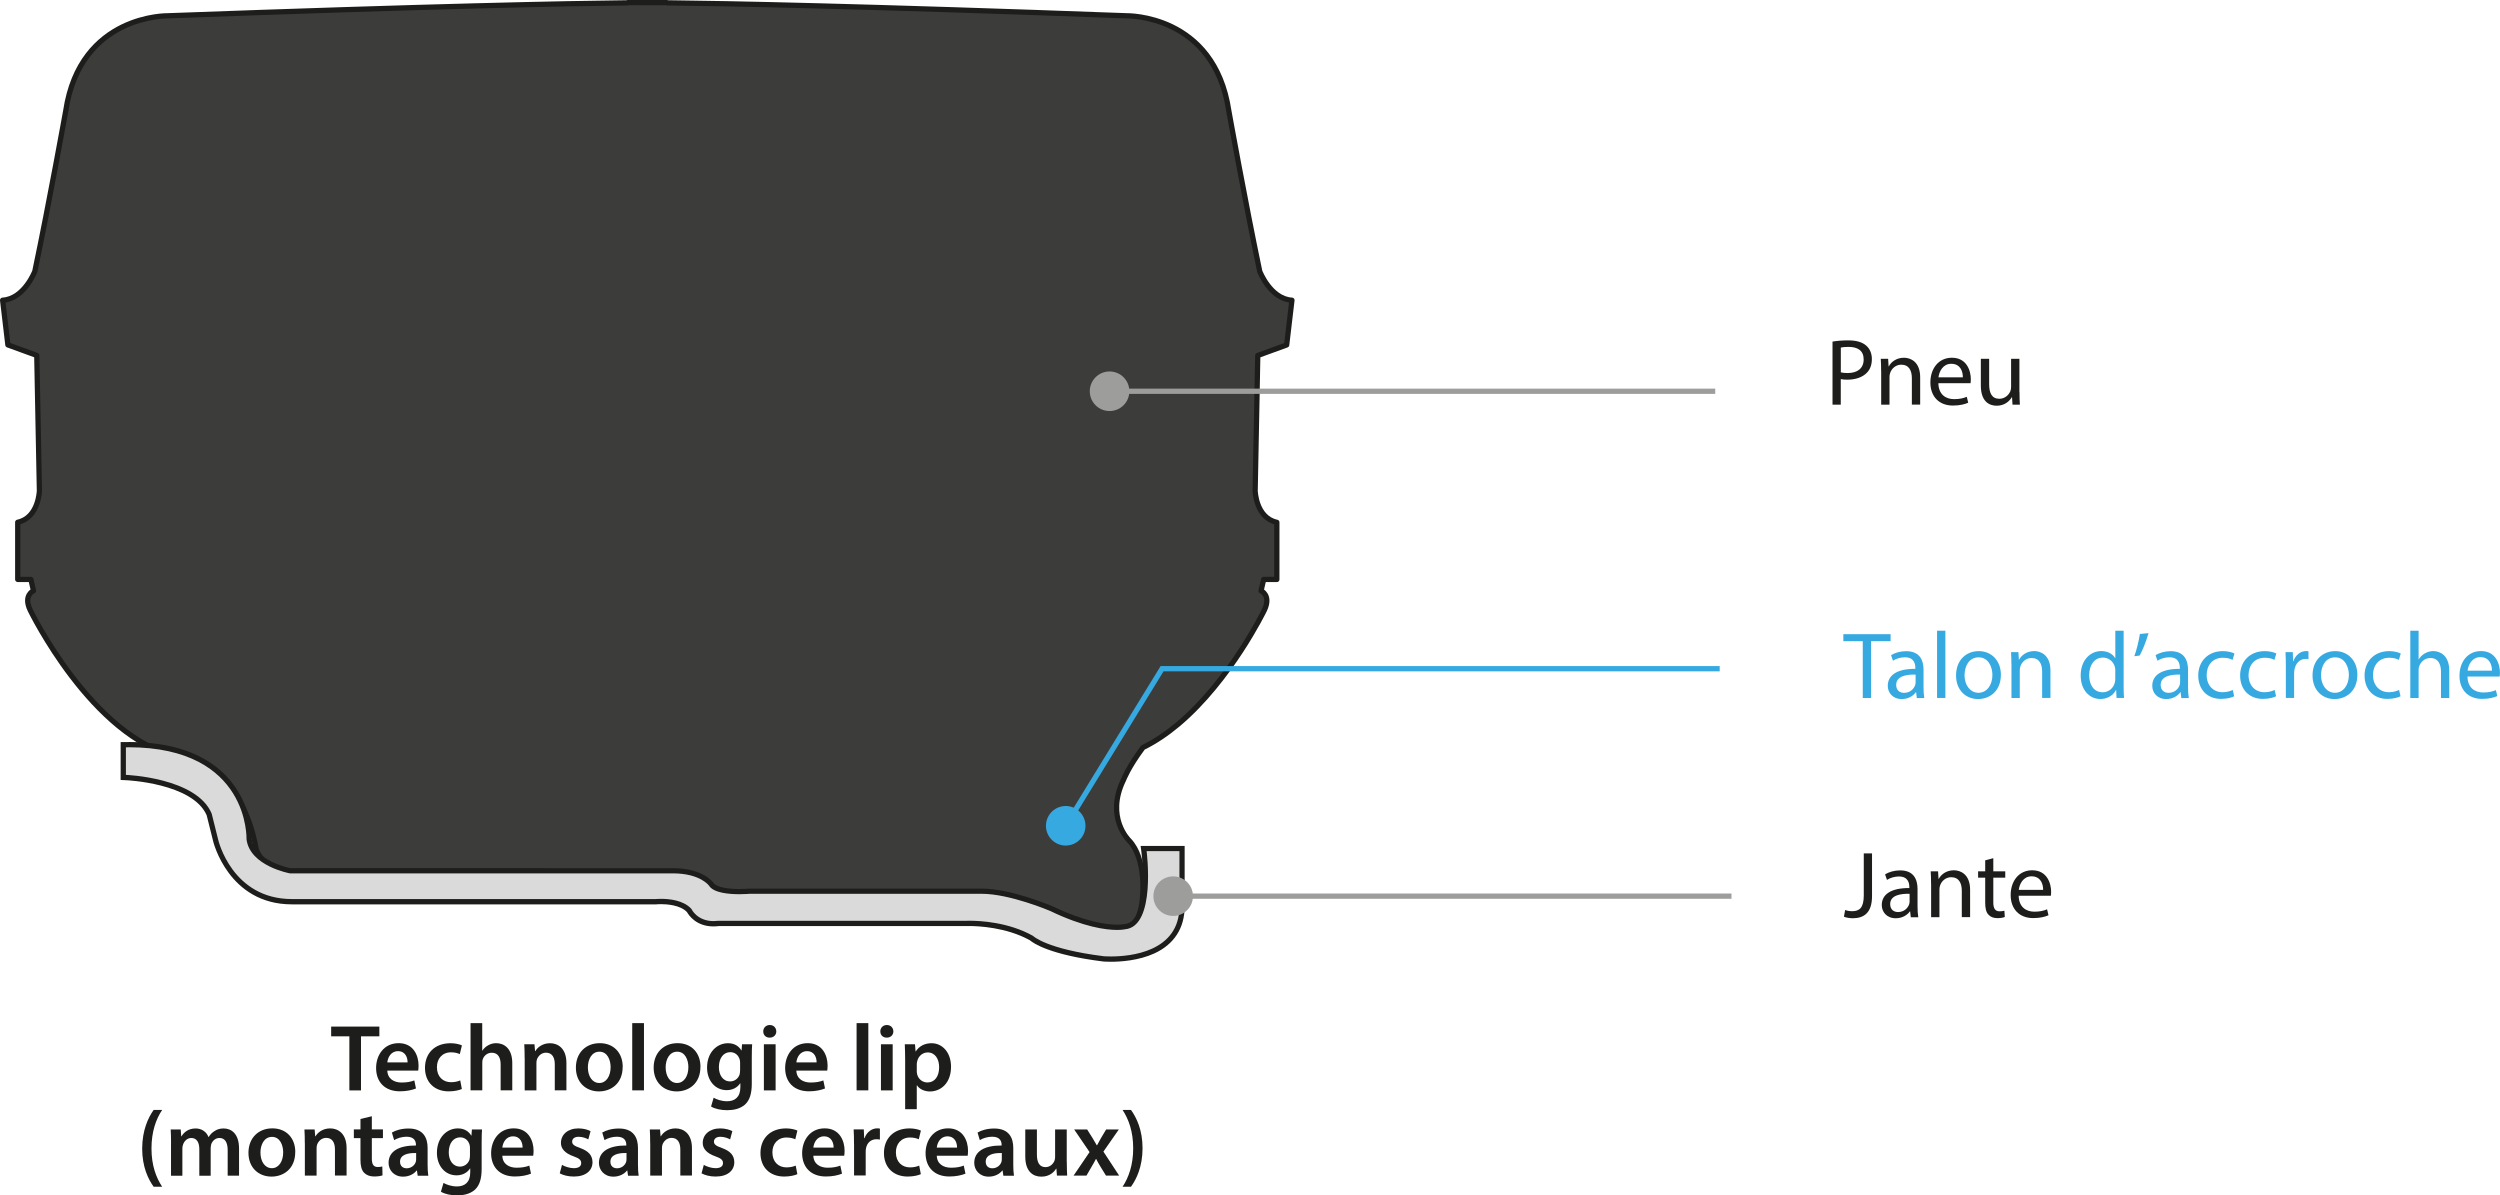<?xml version="1.0" encoding="UTF-8"?><svg id="Calque_2" xmlns="http://www.w3.org/2000/svg" viewBox="0 0 475.14 227.19"><defs><style>.cls-1{fill:#36a9e1;}.cls-2{fill:#9d9d9c;}.cls-3{stroke:#36a9e1;}.cls-3,.cls-4{fill:none;stroke-miterlimit:10;}.cls-5{fill:#dadada;}.cls-4{stroke:#9d9d9c;}.cls-6{fill:#3c3c3b;stroke:#1d1d1b;stroke-linejoin:round;}.cls-7{fill:#1d1d1b;}</style></defs><g id="Calque_1-2"><g><g><path class="cls-6" d="M244.54,65.55l1-8.49c-4.12-.25-6.12-5.49-6.12-5.49-2.75-13.11-5.87-30.47-5.87-30.47-2.75-18.48-19.48-18.1-19.48-18.1C164.11,1.16,138.18,.67,126.76,.54v-.04s-1.13-.01-3.74,0c-2.61-.02-3.74,0-3.74,0v.04c-11.42,.13-37.35,.62-87.31,2.46,0,0-16.73-.37-19.48,18.1,0,0-3.12,17.36-5.87,30.47,0,0-2,5.24-6.12,5.49l1,8.49,5.49,2,.5,25.72s-.12,5.12-4.12,5.99v10.86h2.5l.5,2.16s-2,.83-.62,3.7c0,0,11.74,24.22,27.97,27.83,0,0,11.99,.76,14.98,17.62,0,0,1.29,4.25,6.99,4.61H127.82c2.55,.21,5.2,.75,6.56,2.01,0,0-.12,2.25,4.37,2.37l46.57,.25s4.12-.75,14.23,3c0,0,7.45,3.7,11.49,3.75,0,0,5.62,1.37,6.12-7.12,0,0,.75-7.12-2.62-10.61,0,0-4.49-4.37-1-11.49,0,0,.9-2.4,3.69-6.13,2.36-1.15,4.59-2.68,6.67-4.42,9.95-8.36,16.39-21.66,16.39-21.66,1.37-2.87-.62-3.7-.62-3.7l.5-2.16h2.5v-10.86c-4-.87-4.12-5.99-4.12-5.99l.5-25.72,5.49-2Z"/><g><path class="cls-7" d="M66.4,196.96h-3.46v-1.85h9.16v1.85h-3.49v10.28h-2.21v-10.28Z"/><path class="cls-7" d="M73.61,203.47c.05,1.58,1.3,2.27,2.7,2.27,1.03,0,1.76-.14,2.43-.4l.32,1.53c-.76,.31-1.8,.54-3.06,.54-2.84,0-4.52-1.75-4.52-4.43,0-2.43,1.48-4.72,4.29-4.72s3.78,2.34,3.78,4.27c0,.41-.04,.74-.07,.94h-5.87Zm3.85-1.55c.02-.81-.34-2.14-1.82-2.14-1.37,0-1.94,1.24-2.03,2.14h3.85Z"/><path class="cls-7" d="M87.78,206.97c-.47,.22-1.39,.45-2.49,.45-2.74,0-4.52-1.75-4.52-4.47s1.8-4.68,4.88-4.68c.81,0,1.64,.18,2.14,.41l-.4,1.66c-.36-.16-.88-.34-1.67-.34-1.69,0-2.7,1.24-2.68,2.85,0,1.8,1.17,2.83,2.68,2.83,.77,0,1.31-.16,1.75-.34l.31,1.64Z"/><path class="cls-7" d="M89.42,194.45h2.23v5.22h.04c.27-.41,.63-.76,1.1-1.01,.43-.25,.95-.4,1.51-.4,1.5,0,3.06,.99,3.06,3.8v5.17h-2.21v-4.92c0-1.28-.47-2.23-1.69-2.23-.86,0-1.48,.58-1.71,1.24-.07,.18-.09,.41-.09,.67v5.24h-2.23v-12.78Z"/><path class="cls-7" d="M99.71,201.08c0-1.01-.02-1.85-.07-2.61h1.94l.11,1.31h.05c.38-.68,1.33-1.51,2.79-1.51,1.53,0,3.12,.99,3.12,3.76v5.2h-2.21v-4.95c0-1.26-.47-2.21-1.67-2.21-.88,0-1.49,.63-1.73,1.3-.07,.2-.09,.47-.09,.72v5.15h-2.23v-6.16Z"/><path class="cls-7" d="M118.34,202.77c0,3.22-2.27,4.66-4.5,4.66-2.48,0-4.39-1.71-4.39-4.52s1.89-4.65,4.54-4.65,4.36,1.84,4.36,4.5Zm-6.61,.09c0,1.69,.83,2.97,2.18,2.97,1.26,0,2.14-1.24,2.14-3.01,0-1.37-.61-2.94-2.12-2.94s-2.2,1.51-2.2,2.97Z"/><path class="cls-7" d="M120.16,194.45h2.23v12.78h-2.23v-12.78Z"/><path class="cls-7" d="M133.12,202.77c0,3.22-2.27,4.66-4.5,4.66-2.48,0-4.39-1.71-4.39-4.52s1.89-4.65,4.54-4.65,4.36,1.84,4.36,4.5Zm-6.61,.09c0,1.69,.83,2.97,2.18,2.97,1.26,0,2.14-1.24,2.14-3.01,0-1.37-.61-2.94-2.12-2.94s-2.2,1.51-2.2,2.97Z"/><path class="cls-7" d="M142.95,198.47c-.04,.59-.07,1.31-.07,2.52v4.97c0,1.84-.38,3.15-1.3,3.98-.92,.81-2.18,1.06-3.38,1.06-1.12,0-2.3-.23-3.06-.7l.49-1.67c.56,.32,1.49,.67,2.56,.67,1.44,0,2.52-.76,2.52-2.65v-.76h-.04c-.5,.77-1.4,1.3-2.56,1.3-2.18,0-3.73-1.8-3.73-4.29,0-2.88,1.87-4.63,3.98-4.63,1.33,0,2.12,.65,2.54,1.37h.04l.09-1.17h1.93Zm-2.29,3.51c0-.2-.02-.41-.07-.59-.23-.81-.86-1.42-1.8-1.42-1.24,0-2.16,1.08-2.16,2.86,0,1.49,.76,2.7,2.14,2.7,.83,0,1.55-.54,1.8-1.33,.05-.23,.09-.54,.09-.79v-1.42Z"/><path class="cls-7" d="M147.54,196.02c0,.67-.49,1.19-1.26,1.19s-1.22-.52-1.22-1.19,.5-1.21,1.24-1.21,1.22,.52,1.24,1.21Zm-2.36,11.22v-8.77h2.23v8.77h-2.23Z"/><path class="cls-7" d="M151.35,203.47c.05,1.58,1.3,2.27,2.7,2.27,1.03,0,1.76-.14,2.43-.4l.32,1.53c-.76,.31-1.8,.54-3.06,.54-2.84,0-4.52-1.75-4.52-4.43,0-2.43,1.48-4.72,4.29-4.72s3.78,2.34,3.78,4.27c0,.41-.04,.74-.07,.94h-5.87Zm3.85-1.55c.02-.81-.34-2.14-1.82-2.14-1.37,0-1.94,1.24-2.03,2.14h3.85Z"/><path class="cls-7" d="M162.8,194.45h2.23v12.78h-2.23v-12.78Z"/><path class="cls-7" d="M169.79,196.02c0,.67-.49,1.19-1.26,1.19s-1.22-.52-1.22-1.19,.5-1.21,1.24-1.21,1.22,.52,1.24,1.21Zm-2.36,11.22v-8.77h2.23v8.77h-2.23Z"/><path class="cls-7" d="M172.03,201.39c0-1.15-.04-2.09-.07-2.92h1.94l.11,1.35h.04c.65-.99,1.67-1.55,3.01-1.55,2.02,0,3.69,1.73,3.69,4.47,0,3.17-2,4.7-4,4.7-1.1,0-2.02-.47-2.47-1.17h-.04v4.54h-2.21v-9.42Zm2.21,2.18c0,.22,.02,.41,.07,.61,.22,.9,1.01,1.55,1.95,1.55,1.4,0,2.23-1.17,2.23-2.9,0-1.55-.76-2.81-2.18-2.81-.92,0-1.76,.67-1.98,1.64-.05,.18-.09,.38-.09,.56v1.35Z"/><path class="cls-7" d="M30.82,210.95c-1.15,1.71-2.03,4.09-2.03,7.33s.9,5.55,2.03,7.27h-1.62c-1.03-1.44-2.18-3.78-2.18-7.27,.02-3.51,1.15-5.87,2.18-7.33h1.62Z"/><path class="cls-7" d="M32.51,217.27c0-1.01-.02-1.85-.07-2.61h1.91l.09,1.3h.05c.43-.68,1.22-1.49,2.7-1.49,1.15,0,2.05,.65,2.43,1.62h.04c.31-.49,.67-.85,1.08-1.1,.49-.34,1.04-.52,1.76-.52,1.46,0,2.93,.99,2.93,3.8v5.17h-2.16v-4.84c0-1.46-.5-2.32-1.57-2.32-.76,0-1.31,.54-1.55,1.17-.05,.22-.11,.49-.11,.74v5.26h-2.16v-5.08c0-1.22-.49-2.09-1.51-2.09-.83,0-1.39,.65-1.58,1.26-.09,.22-.13,.47-.13,.72v5.19h-2.16v-6.16Z"/><path class="cls-7" d="M56.11,218.96c0,3.22-2.27,4.66-4.5,4.66-2.48,0-4.39-1.71-4.39-4.52s1.89-4.65,4.54-4.65,4.36,1.84,4.36,4.5Zm-6.61,.09c0,1.69,.83,2.97,2.18,2.97,1.26,0,2.14-1.24,2.14-3.01,0-1.37-.61-2.94-2.12-2.94s-2.2,1.51-2.2,2.97Z"/><path class="cls-7" d="M57.93,217.27c0-1.01-.02-1.85-.07-2.61h1.94l.11,1.31h.05c.38-.68,1.33-1.51,2.79-1.51,1.53,0,3.12,.99,3.12,3.76v5.2h-2.21v-4.95c0-1.26-.47-2.21-1.67-2.21-.88,0-1.49,.63-1.73,1.3-.07,.2-.09,.47-.09,.72v5.15h-2.23v-6.16Z"/><path class="cls-7" d="M70.67,212.15v2.5h2.11v1.66h-2.11v3.87c0,1.06,.29,1.62,1.13,1.62,.38,0,.67-.05,.86-.11l.04,1.69c-.32,.13-.9,.22-1.6,.22-.81,0-1.49-.27-1.91-.72-.47-.5-.68-1.3-.68-2.45v-4.12h-1.26v-1.66h1.26v-1.98l2.16-.52Z"/><path class="cls-7" d="M79.38,223.43l-.14-.97h-.05c-.54,.68-1.46,1.17-2.59,1.17-1.76,0-2.75-1.28-2.75-2.61,0-2.21,1.96-3.33,5.2-3.31v-.14c0-.58-.23-1.53-1.78-1.53-.86,0-1.76,.27-2.36,.65l-.43-1.44c.65-.4,1.78-.77,3.17-.77,2.81,0,3.62,1.78,3.62,3.69v3.17c0,.79,.04,1.57,.13,2.11h-2Zm-.29-4.29c-1.57-.04-3.06,.31-3.06,1.64,0,.86,.56,1.26,1.26,1.26,.88,0,1.53-.58,1.73-1.21,.05-.16,.07-.34,.07-.49v-1.21Z"/><path class="cls-7" d="M91.61,214.66c-.04,.59-.07,1.31-.07,2.52v4.97c0,1.84-.38,3.15-1.3,3.98-.92,.81-2.18,1.06-3.38,1.06-1.12,0-2.3-.23-3.06-.7l.49-1.67c.56,.32,1.49,.67,2.56,.67,1.44,0,2.52-.76,2.52-2.65v-.76h-.04c-.5,.77-1.4,1.3-2.56,1.3-2.18,0-3.73-1.8-3.73-4.29,0-2.88,1.87-4.63,3.98-4.63,1.33,0,2.12,.65,2.54,1.37h.04l.09-1.17h1.93Zm-2.29,3.51c0-.2-.02-.41-.07-.59-.23-.81-.86-1.42-1.8-1.42-1.24,0-2.16,1.08-2.16,2.86,0,1.49,.76,2.7,2.14,2.7,.83,0,1.55-.54,1.8-1.33,.05-.23,.09-.54,.09-.79v-1.42Z"/><path class="cls-7" d="M95.47,219.66c.05,1.58,1.3,2.27,2.7,2.27,1.03,0,1.76-.14,2.43-.4l.32,1.53c-.76,.31-1.8,.54-3.06,.54-2.84,0-4.52-1.75-4.52-4.43,0-2.43,1.48-4.72,4.29-4.72s3.78,2.34,3.78,4.27c0,.41-.04,.74-.07,.94h-5.87Zm3.85-1.55c.02-.81-.34-2.14-1.82-2.14-1.37,0-1.94,1.24-2.03,2.14h3.85Z"/><path class="cls-7" d="M106.81,221.39c.5,.31,1.46,.63,2.25,.63,.97,0,1.4-.4,1.4-.97s-.36-.9-1.44-1.28c-1.71-.59-2.43-1.53-2.41-2.56,0-1.55,1.28-2.75,3.31-2.75,.97,0,1.82,.25,2.32,.52l-.43,1.57c-.38-.22-1.08-.5-1.85-.5s-1.22,.38-1.22,.92,.41,.83,1.53,1.22c1.58,.58,2.32,1.39,2.34,2.68,0,1.58-1.24,2.74-3.56,2.74-1.06,0-2.02-.25-2.67-.61l.43-1.6Z"/><path class="cls-7" d="M119.36,223.43l-.14-.97h-.05c-.54,.68-1.46,1.17-2.59,1.17-1.76,0-2.75-1.28-2.75-2.61,0-2.21,1.96-3.33,5.2-3.31v-.14c0-.58-.23-1.53-1.78-1.53-.86,0-1.76,.27-2.36,.65l-.43-1.44c.65-.4,1.78-.77,3.17-.77,2.81,0,3.62,1.78,3.62,3.69v3.17c0,.79,.04,1.57,.13,2.11h-2Zm-.29-4.29c-1.57-.04-3.06,.31-3.06,1.64,0,.86,.56,1.26,1.26,1.26,.88,0,1.53-.58,1.73-1.21,.05-.16,.07-.34,.07-.49v-1.21Z"/><path class="cls-7" d="M123.57,217.27c0-1.01-.02-1.85-.07-2.61h1.94l.11,1.31h.05c.38-.68,1.33-1.51,2.79-1.51,1.53,0,3.12,.99,3.12,3.76v5.2h-2.21v-4.95c0-1.26-.47-2.21-1.67-2.21-.88,0-1.49,.63-1.73,1.3-.07,.2-.09,.47-.09,.72v5.15h-2.23v-6.16Z"/><path class="cls-7" d="M133.76,221.39c.5,.31,1.46,.63,2.25,.63,.97,0,1.4-.4,1.4-.97s-.36-.9-1.44-1.28c-1.71-.59-2.43-1.53-2.41-2.56,0-1.55,1.28-2.75,3.31-2.75,.97,0,1.82,.25,2.32,.52l-.43,1.57c-.38-.22-1.08-.5-1.85-.5s-1.22,.38-1.22,.92,.41,.83,1.53,1.22c1.58,.58,2.32,1.39,2.34,2.68,0,1.58-1.24,2.74-3.56,2.74-1.06,0-2.02-.25-2.67-.61l.43-1.6Z"/><path class="cls-7" d="M151.54,223.16c-.47,.22-1.39,.45-2.49,.45-2.74,0-4.52-1.75-4.52-4.47s1.8-4.68,4.88-4.68c.81,0,1.64,.18,2.14,.41l-.4,1.66c-.36-.16-.88-.34-1.67-.34-1.69,0-2.7,1.24-2.68,2.85,0,1.8,1.17,2.83,2.68,2.83,.77,0,1.31-.16,1.75-.34l.31,1.64Z"/><path class="cls-7" d="M154.58,219.66c.05,1.58,1.3,2.27,2.7,2.27,1.03,0,1.76-.14,2.43-.4l.32,1.53c-.76,.31-1.8,.54-3.06,.54-2.84,0-4.52-1.75-4.52-4.43,0-2.43,1.48-4.72,4.29-4.72s3.78,2.34,3.78,4.27c0,.41-.04,.74-.07,.94h-5.87Zm3.85-1.55c.02-.81-.34-2.14-1.82-2.14-1.37,0-1.94,1.24-2.03,2.14h3.85Z"/><path class="cls-7" d="M162.31,217.48c0-1.19-.02-2.03-.07-2.83h1.93l.07,1.67h.07c.43-1.24,1.46-1.87,2.4-1.87,.22,0,.34,.02,.52,.05v2.09c-.18-.04-.38-.07-.65-.07-1.06,0-1.78,.68-1.98,1.67-.04,.2-.07,.43-.07,.68v4.54h-2.21v-5.94Z"/><path class="cls-7" d="M175,223.16c-.47,.22-1.39,.45-2.48,.45-2.74,0-4.52-1.75-4.52-4.47s1.8-4.68,4.88-4.68c.81,0,1.64,.18,2.14,.41l-.4,1.66c-.36-.16-.88-.34-1.67-.34-1.69,0-2.7,1.24-2.68,2.85,0,1.8,1.17,2.83,2.68,2.83,.77,0,1.31-.16,1.75-.34l.31,1.64Z"/><path class="cls-7" d="M178.04,219.66c.05,1.58,1.3,2.27,2.7,2.27,1.03,0,1.76-.14,2.43-.4l.32,1.53c-.76,.31-1.8,.54-3.06,.54-2.84,0-4.52-1.75-4.52-4.43,0-2.43,1.48-4.72,4.29-4.72s3.78,2.34,3.78,4.27c0,.41-.04,.74-.07,.94h-5.87Zm3.85-1.55c.02-.81-.34-2.14-1.82-2.14-1.37,0-1.94,1.24-2.03,2.14h3.85Z"/><path class="cls-7" d="M190.69,223.43l-.14-.97h-.05c-.54,.68-1.46,1.17-2.59,1.17-1.76,0-2.75-1.28-2.75-2.61,0-2.21,1.96-3.33,5.2-3.31v-.14c0-.58-.23-1.53-1.78-1.53-.86,0-1.76,.27-2.36,.65l-.43-1.44c.65-.4,1.78-.77,3.17-.77,2.81,0,3.62,1.78,3.62,3.69v3.17c0,.79,.04,1.57,.13,2.11h-2Zm-.29-4.29c-1.57-.04-3.06,.31-3.06,1.64,0,.86,.56,1.26,1.26,1.26,.88,0,1.53-.58,1.73-1.21,.05-.16,.07-.34,.07-.49v-1.21Z"/><path class="cls-7" d="M202.75,220.8c0,1.04,.04,1.91,.07,2.63h-1.94l-.11-1.33h-.04c-.38,.63-1.24,1.53-2.81,1.53s-3.06-.95-3.06-3.82v-5.15h2.21v4.77c0,1.46,.47,2.39,1.64,2.39,.88,0,1.46-.63,1.69-1.19,.07-.2,.13-.43,.13-.68v-5.29h2.21v6.14Z"/><path class="cls-7" d="M206.62,214.66l1.04,1.66c.29,.47,.54,.9,.79,1.35h.05c.25-.49,.5-.94,.76-1.39l.97-1.62h2.41l-2.93,4.21,2.99,4.56h-2.5l-1.08-1.75c-.29-.47-.54-.94-.79-1.42h-.04c-.25,.5-.5,.94-.79,1.42l-1.01,1.75h-2.45l3.04-4.47-2.93-4.3h2.47Z"/><path class="cls-7" d="M213.35,225.55c1.13-1.71,2.02-4.1,2.02-7.31s-.88-5.56-2.02-7.29h1.6c1.04,1.44,2.2,3.78,2.2,7.31-.02,3.51-1.15,5.83-2.2,7.29h-1.6Z"/></g><g><path class="cls-5" d="M211.13,182.27c-.86,0-1.38-.05-1.38-.05-10.3-1.29-13.29-3.57-13.74-3.96-4.49-2.52-9.71-2.79-11.76-2.79-.41,0-.65,.01-.66,.01h-47.1c-.28,.04-.61,.06-.91,.06-3.14,0-4.39-2.08-4.62-2.52-1.37-1.48-3.92-1.7-5.32-1.7-.59,0-.97,.04-.99,.04H55.48c-11.67,0-14.46-11.51-14.48-11.62l-1.25-5c-2.69-6.41-15.7-6.97-15.83-6.97l-.48-.02v-6.22h.99c8.04,0,14.15,2.09,18.14,6.23,4.96,5.14,4.8,11.5,4.79,11.77,.57,4.61,7.76,5.97,7.84,5.98H127.88c5.44,0,7.21,2.44,7.28,2.54,.57,.9,2.51,1.4,5.32,1.4,1.11,0,1.95-.08,1.96-.08h44.12c5.41,0,12.87,3.15,13.18,3.28,6.48,3.11,10.64,3.58,12.54,3.58,.91,0,1.38-.11,1.38-.11,.91-.08,1.6-.46,2.17-1.17,2.79-3.46,1.58-13.04,1.57-13.14l-.07-.56h7.31v10.99c0,3.96-1.83,6.82-5.46,8.49-2.92,1.34-6.3,1.55-8.05,1.55Z"/><path class="cls-7" d="M24.42,142.02c23.05,0,22.43,17.48,22.43,17.48,.62,5.12,8.25,6.49,8.25,6.49H127.88c5.24,0,6.87,2.34,6.87,2.34,.87,1.37,3.75,1.62,5.74,1.62,1.15,0,2.01-.08,2.01-.08h44.07c5.37,0,12.99,3.25,12.99,3.25,6.47,3.11,10.67,3.62,12.74,3.62,1,0,1.5-.12,1.5-.12,5.99-.5,4.12-14.86,4.12-14.86h6.24v10.49c0,8.71-9.44,9.53-13.01,9.53-.83,0-1.34-.04-1.34-.04-10.99-1.37-13.48-3.87-13.48-3.87-4.67-2.64-10.16-2.88-12.05-2.88-.44,0-.68,.01-.68,.01h-47.07c-.32,.04-.63,.06-.91,.06-3.16,0-4.21-2.31-4.21-2.31-1.49-1.67-4.24-1.92-5.74-1.92-.63,0-1.04,.04-1.04,.04H55.67c-.06,0-.13,0-.19,0-11.4,0-14-11.24-14-11.24l-1.25-5.01c-2.87-6.85-16.3-7.35-16.3-7.35v-5.24c.16,0,.33,0,.49,0m0-1v0c-.17,0-.34,0-.5,0h-.99v7.21l.96,.04c.13,0,12.73,.55,15.39,6.67l1.23,4.93c.02,.1,2.91,12,14.97,12h.2s68.93,0,68.93,0h.11s.37-.04,.93-.04c1.05,0,3.61,.15,4.91,1.5,.35,.62,1.76,2.73,5.03,2.73,.32,0,.64-.02,.98-.06h47.06s.24-.01,.63-.01c1.56,0,6.96,.2,11.47,2.7,.67,.57,3.83,2.78,13.95,4.04,.06,0,.6,.05,1.46,.05,1.8,0,5.26-.21,8.26-1.59,3.76-1.73,5.75-4.83,5.75-8.94v-11.49h-8.37l.15,1.13c.34,2.62,.74,10.03-1.46,12.76-.48,.6-1.05,.92-1.75,.97h-.08s-.08,.02-.08,.02h0s-.43,.09-1.26,.09c-1.86,0-5.93-.46-12.3-3.52-.36-.15-7.91-3.34-13.42-3.34h-44.17s-.83,.08-1.91,.08c-3.06,0-4.54-.6-4.89-1.16-.1-.15-2.02-2.8-7.72-2.8H55.2c-.77-.16-6.79-1.53-7.34-5.55,.01-.85-.08-7.02-4.93-12.04-4.09-4.24-10.31-6.39-18.5-6.39h0Z"/></g></g><g><line class="cls-4" x1="210.69" y1="74.36" x2="325.99" y2="74.36"/><path class="cls-2" d="M210.88,78.12c-2.08,0-3.76-1.68-3.76-3.76s1.68-3.76,3.76-3.76,3.76,1.68,3.76,3.76-1.68,3.76-3.76,3.76Z"/></g><g><line class="cls-4" x1="222.78" y1="170.32" x2="329.08" y2="170.32"/><path class="cls-2" d="M222.97,174.08c-2.08,0-3.76-1.68-3.76-3.76s1.68-3.76,3.76-3.76,3.76,1.68,3.76,3.76-1.68,3.76-3.76,3.76Z"/></g><g><path class="cls-7" d="M348.29,64.92c.76-.13,1.75-.23,3.01-.23,1.55,0,2.68,.36,3.4,1.01,.67,.58,1.06,1.46,1.06,2.54s-.32,1.96-.94,2.59c-.83,.88-2.18,1.33-3.71,1.33-.47,0-.9-.02-1.26-.11v4.86h-1.57v-11.99Zm1.57,5.85c.34,.09,.77,.13,1.3,.13,1.89,0,3.04-.92,3.04-2.59s-1.13-2.38-2.86-2.38c-.68,0-1.21,.05-1.48,.13v4.72Z"/><path class="cls-7" d="M357.52,70.55c0-.9-.02-1.64-.07-2.36h1.4l.09,1.44h.04c.43-.83,1.44-1.64,2.88-1.64,1.21,0,3.08,.72,3.08,3.71v5.2h-1.58v-5.02c0-1.4-.52-2.57-2.02-2.57-1.04,0-1.85,.74-2.12,1.62-.07,.2-.11,.47-.11,.74v5.24h-1.58v-6.36Z"/><path class="cls-7" d="M368.4,72.84c.04,2.14,1.4,3.02,2.99,3.02,1.13,0,1.82-.2,2.41-.45l.27,1.13c-.56,.25-1.51,.54-2.9,.54-2.68,0-4.29-1.76-4.29-4.39s1.55-4.7,4.09-4.7c2.84,0,3.6,2.5,3.6,4.1,0,.32-.04,.58-.05,.74h-6.12Zm4.65-1.13c.02-1.01-.41-2.57-2.2-2.57-1.6,0-2.3,1.48-2.43,2.57h4.63Z"/><path class="cls-7" d="M383.82,74.53c0,.9,.02,1.69,.07,2.38h-1.4l-.09-1.42h-.04c-.41,.7-1.33,1.62-2.88,1.62-1.37,0-3.01-.76-3.01-3.82v-5.1h1.58v4.83c0,1.66,.5,2.77,1.94,2.77,1.06,0,1.8-.74,2.09-1.44,.09-.23,.14-.52,.14-.81v-5.35h1.58v6.34Z"/></g><g><path class="cls-1" d="M354.03,121.86h-3.69v-1.33h8.98v1.33h-3.71v10.8h-1.58v-10.8Z"/><path class="cls-1" d="M364.3,132.66l-.13-1.1h-.05c-.49,.68-1.42,1.3-2.67,1.3-1.76,0-2.67-1.24-2.67-2.5,0-2.11,1.87-3.26,5.24-3.24v-.18c0-.72-.2-2.02-1.98-2.02-.81,0-1.66,.25-2.27,.65l-.36-1.04c.72-.47,1.76-.77,2.86-.77,2.67,0,3.31,1.82,3.31,3.56v3.26c0,.76,.04,1.49,.14,2.09h-1.44Zm-.23-4.45c-1.73-.04-3.69,.27-3.69,1.96,0,1.03,.68,1.51,1.49,1.51,1.13,0,1.85-.72,2.11-1.46,.05-.16,.09-.34,.09-.5v-1.51Z"/><path class="cls-1" d="M368.15,119.87h1.58v12.78h-1.58v-12.78Z"/><path class="cls-1" d="M380.28,128.23c0,3.22-2.23,4.63-4.34,4.63-2.36,0-4.18-1.73-4.18-4.48,0-2.92,1.91-4.63,4.32-4.63s4.2,1.82,4.2,4.48Zm-6.91,.09c0,1.91,1.1,3.35,2.65,3.35s2.65-1.42,2.65-3.39c0-1.48-.74-3.35-2.61-3.35s-2.68,1.73-2.68,3.38Z"/><path class="cls-1" d="M382.28,126.3c0-.9-.02-1.64-.07-2.36h1.4l.09,1.44h.04c.43-.83,1.44-1.64,2.88-1.64,1.21,0,3.08,.72,3.08,3.71v5.2h-1.58v-5.02c0-1.4-.52-2.57-2.02-2.57-1.04,0-1.85,.74-2.12,1.62-.07,.2-.11,.47-.11,.74v5.24h-1.58v-6.36Z"/><path class="cls-1" d="M403.61,119.87v10.53c0,.77,.02,1.66,.07,2.25h-1.42l-.07-1.51h-.04c-.49,.97-1.55,1.71-2.97,1.71-2.11,0-3.73-1.78-3.73-4.43-.02-2.9,1.78-4.68,3.91-4.68,1.33,0,2.23,.63,2.63,1.33h.04v-5.2h1.58Zm-1.58,7.62c0-.2-.02-.47-.07-.67-.23-1.01-1.1-1.84-2.29-1.84-1.64,0-2.61,1.44-2.61,3.37,0,1.76,.86,3.22,2.57,3.22,1.06,0,2.04-.7,2.32-1.89,.05-.22,.07-.43,.07-.68v-1.51Z"/><path class="cls-1" d="M408.34,120.32c-.42,1.51-1.19,3.44-1.69,4.27l-1.01,.13c.4-1.06,.86-2.93,1.06-4.23l1.64-.16Z"/><path class="cls-1" d="M414.57,132.66l-.13-1.1h-.05c-.49,.68-1.42,1.3-2.67,1.3-1.76,0-2.67-1.24-2.67-2.5,0-2.11,1.87-3.26,5.24-3.24v-.18c0-.72-.2-2.02-1.98-2.02-.81,0-1.66,.25-2.27,.65l-.36-1.04c.72-.47,1.76-.77,2.86-.77,2.67,0,3.31,1.82,3.31,3.56v3.26c0,.76,.04,1.49,.14,2.09h-1.44Zm-.23-4.45c-1.73-.04-3.69,.27-3.69,1.96,0,1.03,.68,1.51,1.49,1.51,1.13,0,1.85-.72,2.11-1.46,.05-.16,.09-.34,.09-.5v-1.51Z"/><path class="cls-1" d="M424.63,132.33c-.41,.22-1.33,.5-2.5,.5-2.63,0-4.34-1.78-4.34-4.45s1.84-4.63,4.68-4.63c.94,0,1.76,.23,2.2,.45l-.36,1.22c-.38-.22-.97-.41-1.84-.41-2,0-3.08,1.48-3.08,3.29,0,2.02,1.3,3.26,3.02,3.26,.9,0,1.49-.23,1.94-.43l.27,1.19Z"/><path class="cls-1" d="M432.59,132.33c-.41,.22-1.33,.5-2.5,.5-2.63,0-4.34-1.78-4.34-4.45s1.84-4.63,4.68-4.63c.94,0,1.76,.23,2.2,.45l-.36,1.22c-.38-.22-.97-.41-1.84-.41-2,0-3.08,1.48-3.08,3.29,0,2.02,1.3,3.26,3.02,3.26,.9,0,1.49-.23,1.94-.43l.27,1.19Z"/><path class="cls-1" d="M434.44,126.66c0-1.03-.02-1.91-.07-2.72h1.39l.05,1.71h.07c.4-1.17,1.35-1.91,2.41-1.91,.18,0,.31,.02,.45,.05v1.49c-.16-.04-.32-.05-.54-.05-1.12,0-1.91,.85-2.12,2.03-.04,.22-.07,.47-.07,.74v4.65h-1.57v-6Z"/><path class="cls-1" d="M448.03,128.23c0,3.22-2.23,4.63-4.34,4.63-2.36,0-4.18-1.73-4.18-4.48,0-2.92,1.91-4.63,4.32-4.63s4.2,1.82,4.2,4.48Zm-6.91,.09c0,1.91,1.1,3.35,2.65,3.35s2.65-1.42,2.65-3.39c0-1.48-.74-3.35-2.61-3.35s-2.68,1.73-2.68,3.38Z"/><path class="cls-1" d="M456.24,132.33c-.41,.22-1.33,.5-2.5,.5-2.63,0-4.34-1.78-4.34-4.45s1.84-4.63,4.68-4.63c.94,0,1.76,.23,2.2,.45l-.36,1.22c-.38-.22-.97-.41-1.84-.41-2,0-3.08,1.48-3.08,3.29,0,2.02,1.3,3.26,3.02,3.26,.9,0,1.49-.23,1.94-.43l.27,1.19Z"/><path class="cls-1" d="M458.09,119.87h1.58v5.44h.04c.25-.45,.65-.85,1.13-1.12,.47-.27,1.03-.45,1.62-.45,1.17,0,3.04,.72,3.04,3.73v5.19h-1.58v-5.01c0-1.4-.52-2.59-2.02-2.59-1.03,0-1.84,.72-2.12,1.58-.09,.22-.11,.45-.11,.76v5.26h-1.58v-12.78Z"/><path class="cls-1" d="M468.96,128.59c.04,2.14,1.4,3.02,2.99,3.02,1.13,0,1.82-.2,2.41-.45l.27,1.13c-.56,.25-1.51,.54-2.9,.54-2.68,0-4.29-1.76-4.29-4.39s1.55-4.7,4.09-4.7c2.84,0,3.6,2.5,3.6,4.1,0,.32-.04,.58-.05,.74h-6.12Zm4.65-1.13c.02-1.01-.41-2.57-2.2-2.57-1.6,0-2.3,1.48-2.43,2.57h4.63Z"/></g><g><path class="cls-7" d="M354.22,162.19h1.57v8.12c0,3.22-1.58,4.21-3.67,4.21-.58,0-1.28-.13-1.67-.29l.23-1.28c.32,.13,.79,.23,1.31,.23,1.41,0,2.23-.63,2.23-3.01v-7.99Z"/><path class="cls-7" d="M363.16,174.32l-.13-1.1h-.05c-.49,.68-1.42,1.3-2.67,1.3-1.76,0-2.67-1.24-2.67-2.5,0-2.11,1.87-3.26,5.24-3.24v-.18c0-.72-.2-2.02-1.98-2.02-.81,0-1.66,.25-2.27,.65l-.36-1.04c.72-.47,1.76-.77,2.86-.77,2.67,0,3.31,1.82,3.31,3.56v3.26c0,.76,.04,1.49,.14,2.09h-1.44Zm-.23-4.45c-1.73-.04-3.69,.27-3.69,1.96,0,1.03,.68,1.51,1.49,1.51,1.13,0,1.85-.72,2.11-1.46,.05-.16,.09-.34,.09-.5v-1.51Z"/><path class="cls-7" d="M367.01,167.96c0-.9-.02-1.64-.07-2.36h1.4l.09,1.44h.04c.43-.83,1.44-1.64,2.88-1.64,1.21,0,3.08,.72,3.08,3.71v5.2h-1.58v-5.02c0-1.4-.52-2.57-2.02-2.57-1.04,0-1.85,.74-2.12,1.62-.07,.2-.11,.47-.11,.74v5.24h-1.58v-6.36Z"/><path class="cls-7" d="M378.84,163.1v2.5h2.27v1.21h-2.27v4.7c0,1.08,.31,1.69,1.19,1.69,.41,0,.72-.05,.92-.11l.07,1.19c-.31,.13-.79,.22-1.4,.22-.74,0-1.33-.23-1.71-.67-.45-.47-.61-1.24-.61-2.27v-4.75h-1.35v-1.21h1.35v-2.09l1.55-.41Z"/><path class="cls-7" d="M383.66,170.25c.04,2.14,1.41,3.02,2.99,3.02,1.13,0,1.82-.2,2.41-.45l.27,1.13c-.56,.25-1.51,.54-2.9,.54-2.68,0-4.29-1.76-4.29-4.39s1.55-4.7,4.09-4.7c2.84,0,3.6,2.5,3.6,4.1,0,.32-.04,.58-.05,.74h-6.12Zm4.65-1.13c.02-1.01-.41-2.57-2.2-2.57-1.6,0-2.3,1.48-2.43,2.57h4.63Z"/></g><g><polyline class="cls-3" points="202.54 156.94 220.86 127.09 326.84 127.09"/><path class="cls-1" d="M205.75,158.91c-1.09,1.77-3.4,2.32-5.17,1.24s-2.32-3.4-1.24-5.17c1.09-1.77,3.4-2.32,5.17-1.24,1.77,1.09,2.32,3.4,1.24,5.17Z"/></g></g></g></svg>